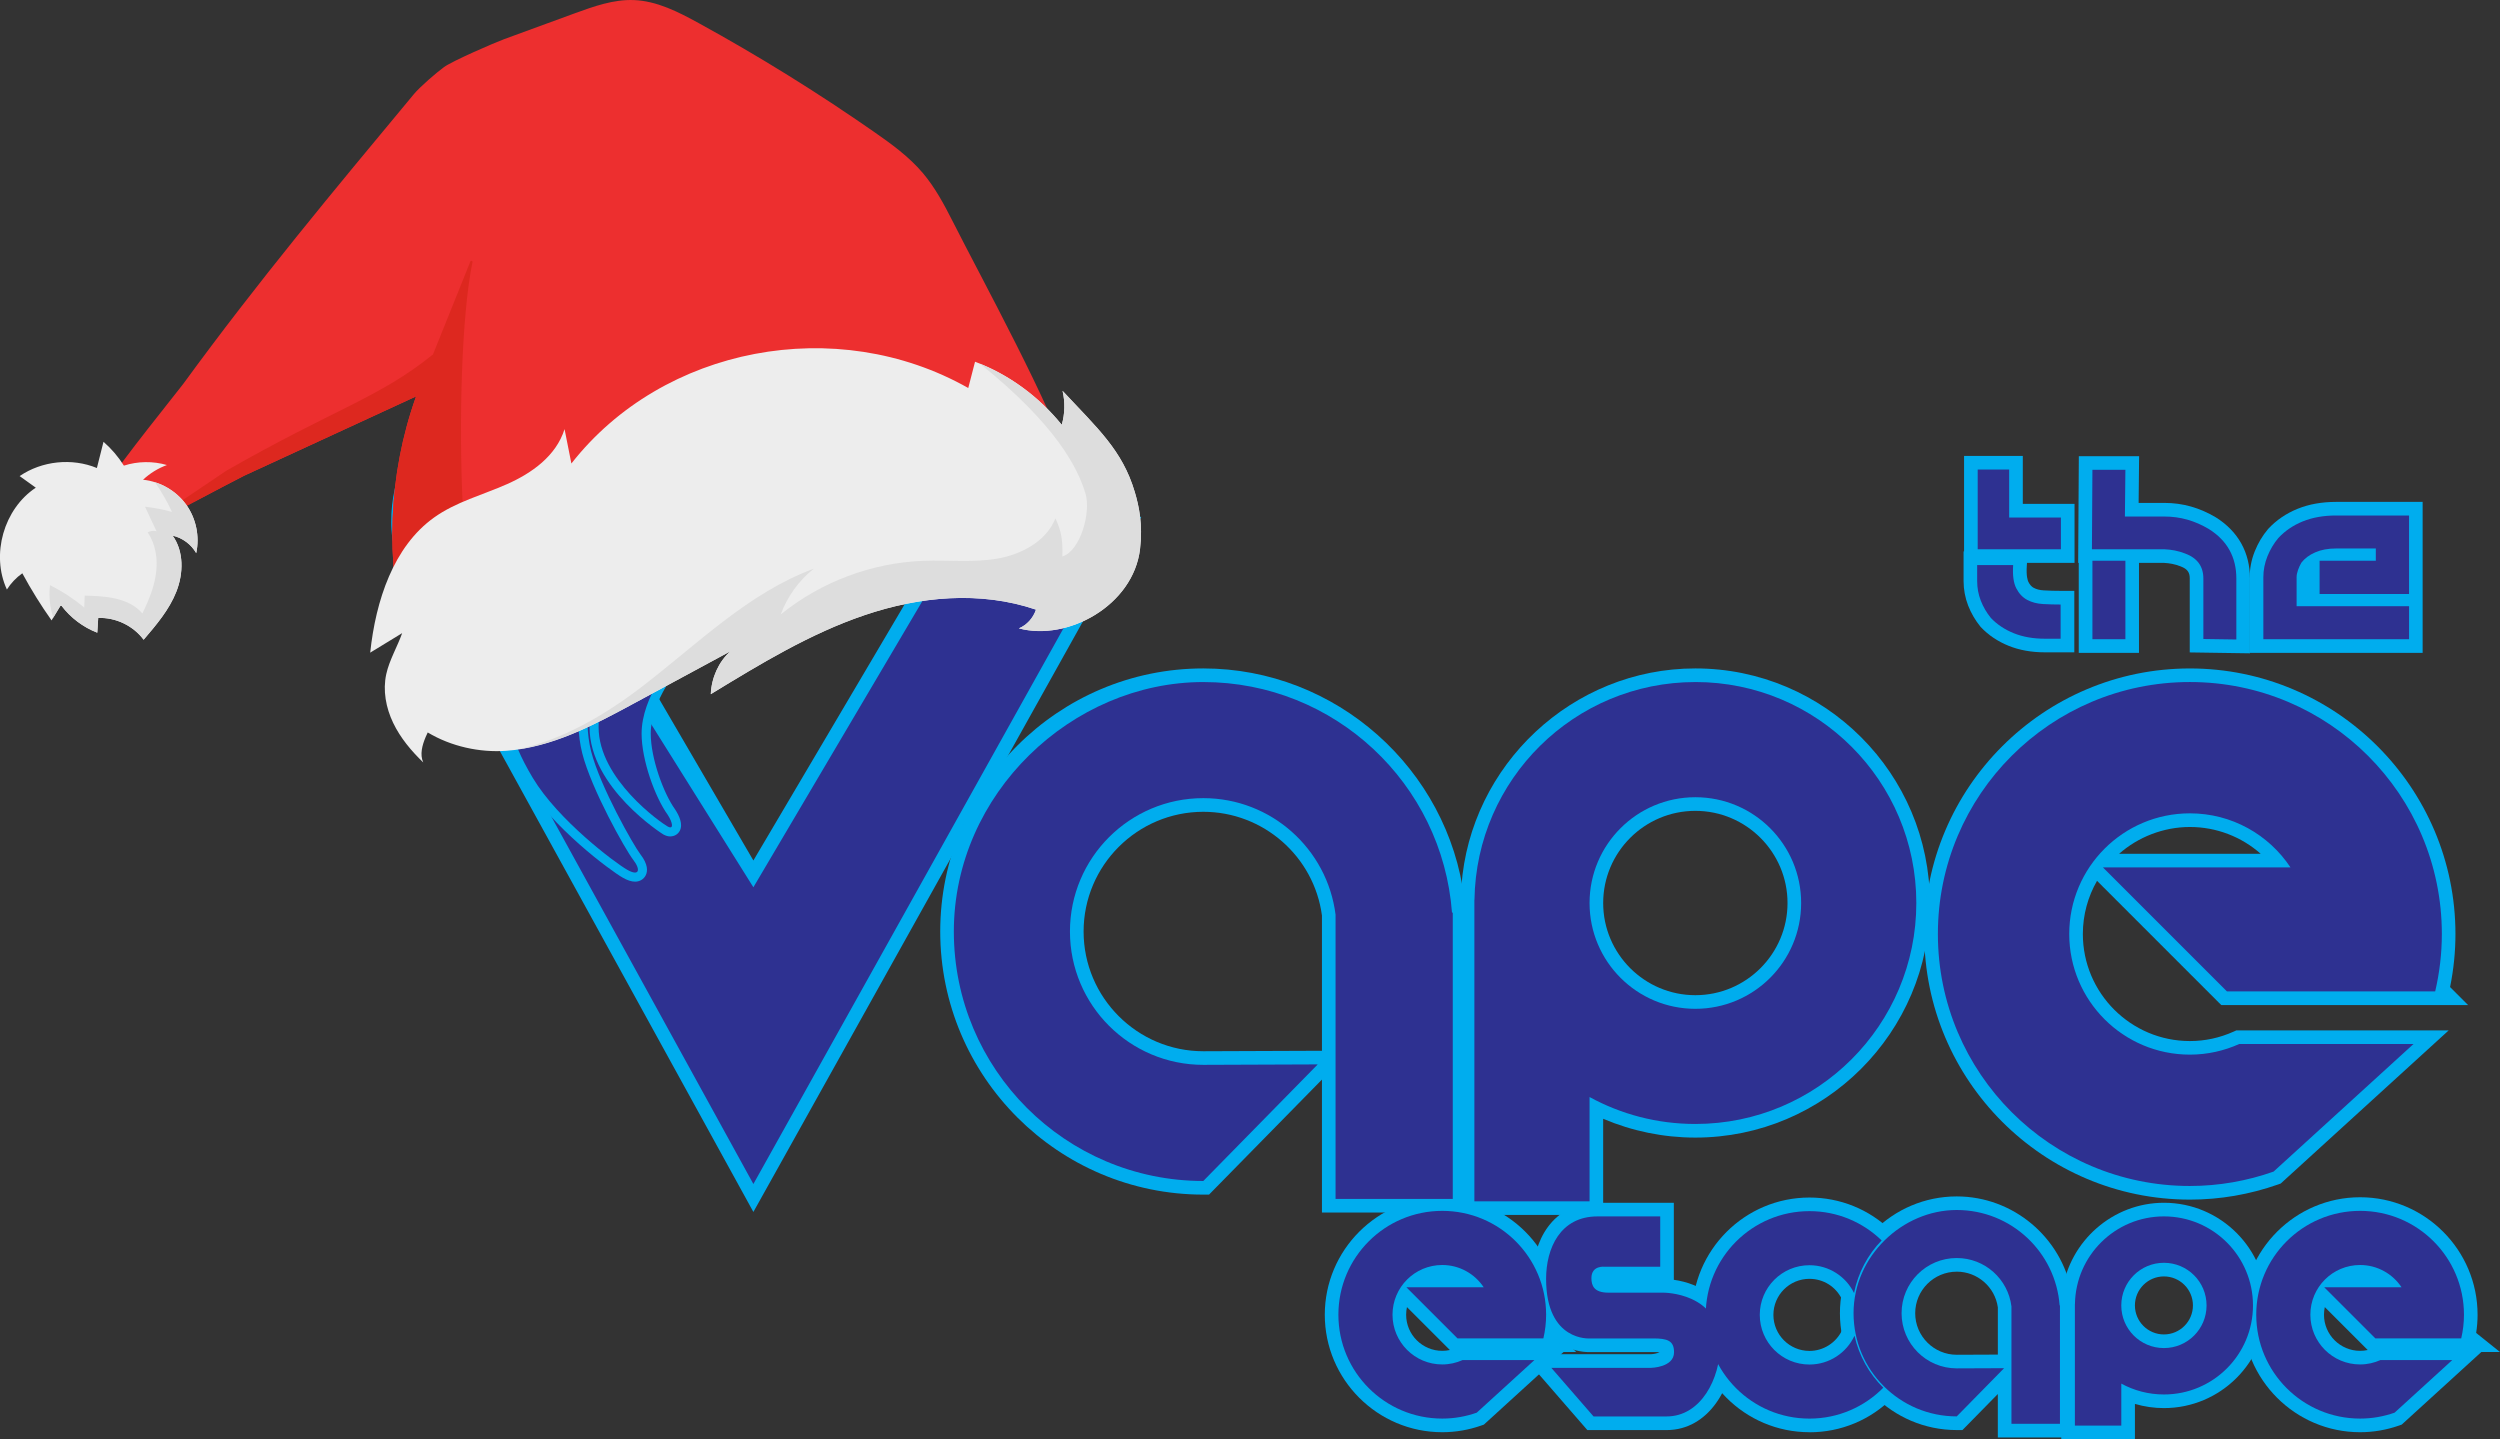 <svg viewBox="0 0 1164.98 670.68" xmlns="http://www.w3.org/2000/svg" data-sanitized-data-name="Layer 1" data-name="Layer 1" id="Layer_1">
  <rect x="0" y="0" width="1164.98" height="670.68" fill="#333333" stroke="none"/>
  <defs>
    <style>
      .cls-1 {
        fill: #00adee;
      }

      .cls-2 {
        fill: #ed2f2f;
      }

      .cls-3 {
        fill: #2e3191;
      }

      .cls-4 {
        fill: #ddd;
      }

      .cls-5 {
        fill: #dd281f;
      }

      .cls-6 {
        fill: #ededed;
      }
    </style>
  </defs>
  <g>
    <g>
      <polygon points="188.26 268.8 286.42 290.18 351.07 400.98 445.61 240.86 531.82 240.86 351.07 564.76 188.26 268.8" class="cls-1"></polygon>
      <path d="M680.7,566.15v-153.23h.31c4.08-56.48,51.72-101.44,109-101.44,60.28,0,109.31,49.04,109.31,109.32s-49.04,109.31-109.31,109.31c-14.78,0-29.44-3.01-42.95-8.77v44.81h-66.36ZM790.02,377.85c-23.69,0-42.95,19.27-42.95,42.95s19.27,42.95,42.95,42.95,42.95-19.27,42.95-42.95-19.27-42.95-42.95-42.95Z" class="cls-1"></path>
      <path d="M1020.46,559.01c-68.24,0-123.76-55.52-123.76-123.76s55.52-123.76,123.76-123.76,123.76,55.52,123.76,123.76c0,8.24-.84,16.53-2.5,24.71l8.38,8.38-15.3.02h-99.7l-57.9-57.9c-4.2,7.31-6.61,15.77-6.61,24.79,0,27.5,22.37,49.87,49.87,49.87,7.04,0,13.9-1.48,20.39-4.4l1.24-.56h98.97l-78.28,71.36-1.21.43c-13.29,4.68-27.12,7.06-41.11,7.06ZM1053.48,397.87c-9.01-7.97-20.69-12.5-33.02-12.5s-24.19,4.72-32.98,12.5h66Z" class="cls-1"></path>
      <path d="M616.02,565.04v-61.97l-52.62,53.61h-2.66c-67.6,0-122.6-55-122.6-122.6s55-122.6,122.6-122.6c61.8,0,114.13,46.74,121.64,107.47h.96v146.09h-67.32ZM560.74,378.29c-30.76,0-55.79,25.03-55.79,55.79s25.03,55.79,55.79,55.79l55.28-.22v-63.02c-3.68-27.59-27.38-48.34-55.28-48.34Z" class="cls-1"></path>
      <path d="M960.54,670.68v-69.33h.54c3.41-23.04,23.44-40.87,47.3-40.87,26.38,0,47.84,21.46,47.84,47.84s-21.46,47.84-47.84,47.84c-4.58,0-9.14-.66-13.52-1.95v16.47h-34.32ZM1008.37,594.8c-7.45,0-13.52,6.06-13.52,13.52s6.06,13.52,13.52,13.52,13.52-6.06,13.52-13.52-6.06-13.52-13.52-13.52Z" class="cls-1"></path>
      <path d="M1099.79,667.4c-30.19,0-54.74-24.56-54.74-54.74s24.56-54.75,54.74-54.75,54.74,24.56,54.74,54.75c0,2.82-.22,5.66-.66,8.47l11.11,8.9h-8.7s-37.1,33.82-37.1,33.82l-1.21.43c-5.88,2.07-12,3.12-18.18,3.12ZM1083.34,609.1c-.25,1.15-.38,2.34-.38,3.56,0,9.28,7.55,16.82,16.83,16.82,1.2,0,2.39-.13,3.55-.38l-20-20Z" class="cls-1"></path>
      <path d="M672.08,667.4c-30.19,0-54.74-24.56-54.74-54.74s24.56-54.75,54.74-54.75,54.75,24.56,54.75,54.75c0,2.98-.25,5.97-.74,8.94l8.41,8.43h-5.92s-37.1,33.82-37.1,33.82l-1.21.43c-5.88,2.07-12,3.12-18.18,3.12ZM655.63,609.1c-.25,1.15-.38,2.34-.38,3.56,0,9.28,7.55,16.82,16.83,16.82,1.2,0,2.39-.13,3.55-.38l-20-20Z" class="cls-1"></path>
      <path d="M930.97,669.85v-20.25l-16.48,16.8h-2.66c-30.02,0-54.44-24.42-54.44-54.44s24.42-54.44,54.44-54.44c26.32,0,48.78,19.1,53.5,44.46h.78l.15,6.35v61.53h-35.29ZM911.83,592.59c-10.68,0-19.36,8.68-19.36,19.36s8.69,19.36,19.36,19.36l19.15-.08v-22.02c-1.34-9.5-9.51-16.63-19.15-16.63Z" class="cls-1"></path>
      <path d="M739.68,666.39l-30.69-35.34h60.36c1.3-.04,3.05-.44,4-.89-.65-.07-1.6-.12-3-.12h-29.23c-.18,0-.44.02-.77.02-2.54,0-9.09-.52-15.15-5.36-7.34-5.88-11.07-15.56-11.07-28.77,0-17.64,9.36-35.43,30.26-35.43h35.6v35.88c11.69,1.62,27.93,9.25,27.93,30.46,0,19.45-11.71,39.57-31.3,39.57h-36.94ZM747.4,595.76" class="cls-1"></path>
      <path d="M952.92,303.98c-6.23,0-11.91-1.02-16.88-3.02-5.05-2.04-9.39-4.94-12.88-8.62l-.17-.17-.15-.19c-2.43-2.99-4.35-6.29-5.71-9.81-1.4-3.63-2.12-7.48-2.12-11.43v-13.8h.23v-44.49h27.37v22.36h24.11v27.48h-22.16l-.09,1.41c-.32,4.82.43,6.85.76,7.5.68,1.32,1.48,2.2,2.44,2.71,1.34.71,2.89,1.1,4.74,1.2,2.6.15,5.24.22,7.85.22h6.35v28.65h-13.68Z" class="cls-1"></path>
      <path d="M1020.4,304.01v-34.44c0-2.52-.73-4.35-4.36-5.69-1.35-.51-2.62-.89-3.82-1.12-1.19-.24-2.47-.39-3.8-.46h-11.67v41.92h-28.07v-41.92h-.27l.31-49.73h28.09l-.23,21.78h11.99c4.3,0,8.48.57,12.45,1.7,3.93,1.12,7.81,2.81,11.52,5.02,10.45,6.56,15.91,16.39,15.91,28.51v34.86l-28.07-.42Z" class="cls-1"></path>
      <path d="M1048.35,304.22v-35.23c0-4.14.8-8.22,2.38-12.15,1.53-3.8,3.58-7.24,6.1-10.22l.2-.23c3.72-4.01,8.32-7.14,13.68-9.31,5.25-2.12,11.26-3.2,17.87-3.2h40.35v70.34h-80.59Z" class="cls-1"></path>
      <path d="M843.19,667.4c-30.15,0-54.68-24.53-54.68-54.68s24.53-54.68,54.68-54.68c14.28,0,27.8,5.48,38.06,15.44l4.55,4.42-4.42,4.56c-5.74,5.93-9.61,13.3-11.19,21.32l-1.7,8.66,1.9,8.64c1.75,8,5.78,15.28,11.66,21.08l4.52,4.46-4.46,4.52c-10.36,10.51-24.19,16.29-38.93,16.29ZM843.19,595.92c-9.26,0-16.8,7.53-16.8,16.8s7.53,16.8,16.8,16.8c6.52,0,12.51-3.83,15.25-9.76l3.36-7.25-3.52-7.17c-2.85-5.81-8.63-9.41-15.09-9.41Z" class="cls-1"></path>
    </g>
    <polygon points="449.24 247.21 351.07 413.46 277.79 296.51 186.54 252.58 351.07 551.74 521.01 247.21 449.24 247.21" class="cls-3"></polygon>
    <path d="M790.02,317.83c-56.35,0-102.1,45.28-102.93,101.43h-.04v140.54h53.67v-48.59c14.64,8,31.44,12.55,49.3,12.55,56.87,0,102.97-46.1,102.97-102.97s-46.1-102.97-102.97-102.97ZM790.02,470.1c-27.23,0-49.3-22.07-49.3-49.3s22.07-49.3,49.3-49.3,49.3,22.07,49.3,49.3-22.07,49.3-49.3,49.3Z" class="cls-3"></path>
    <path d="M1134.78,461.99c2-8.6,3.1-17.54,3.1-26.75,0-64.85-52.57-117.42-117.42-117.42s-117.42,52.57-117.42,117.42,52.57,117.42,117.42,117.42c13.68,0,26.79-2.4,39-6.7l65.22-59.46h-81.22c-7.03,3.16-14.79,4.95-22.99,4.95-31.05,0-56.22-25.17-56.22-56.22s25.17-56.22,56.22-56.22c19.58,0,36.81,10.01,46.88,25.19h-87.4l57.79,57.79h97.07l-.02-.02Z" class="cls-3"></path>
    <path d="M676.62,425.3c-4.49-60.1-54.64-107.47-115.89-107.47s-116.25,52.05-116.25,116.25,52.05,116.25,116.25,116.25h0s53.32-54.33,53.32-54.33l-53.32.21h0c-34.32,0-62.14-27.82-62.14-62.14s27.82-62.14,62.14-62.14c31.66,0,57.76,23.68,61.63,54.28v132.47h54.62v-133.4h-.36Z" class="cls-3"></path>
    <path d="M1008.37,566.83c-22.71,0-41.13,18.25-41.46,40.87h-.03v56.63h21.63v-19.58c5.9,3.22,12.67,5.06,19.87,5.06,22.92,0,41.49-18.58,41.49-41.49s-18.58-41.49-41.49-41.49ZM1008.37,628.19c-10.97,0-19.87-8.89-19.87-19.87s8.89-19.87,19.87-19.87,19.87,8.89,19.87,19.87-8.89,19.87-19.87,19.87Z" class="cls-3"></path>
    <path d="M1148.19,612.65c0-26.73-21.67-48.4-48.4-48.4s-48.4,21.67-48.4,48.4,21.67,48.4,48.4,48.4c5.64,0,11.04-.99,16.07-2.76l26.88-24.51h-33.48c-2.9,1.3-6.1,2.04-9.48,2.04-12.8,0-23.17-10.37-23.17-23.17s10.37-23.17,23.17-23.17c8.07,0,15.17,4.13,19.32,10.38h-36.02l23.82,23.82h40.01,0c.83-3.55,1.28-7.24,1.28-11.03Z" class="cls-3"></path>
    <path d="M720.48,612.65c0-26.73-21.67-48.4-48.4-48.4s-48.4,21.67-48.4,48.4,21.67,48.4,48.4,48.4c5.64,0,11.04-.99,16.07-2.76l26.88-24.51h-33.48c-2.9,1.3-6.1,2.04-9.48,2.04-12.8,0-23.17-10.37-23.17-23.17s10.37-23.17,23.17-23.17c8.07,0,15.17,4.13,19.32,10.38h-36.02l23.82,23.82h40.01,0c.83-3.55,1.28-7.24,1.28-11.03Z" class="cls-3"></path>
    <path d="M959.77,608.31c-1.86-24.86-22.6-44.46-47.94-44.46s-48.09,21.53-48.09,48.09,21.53,48.09,48.09,48.09h0s22.06-22.47,22.06-22.47l-22.06.09c-14.2,0-25.71-11.51-25.71-25.71s11.51-25.71,25.71-25.71c13.13,0,23.94,9.85,25.49,22.56v54.7h22.6v-55.19h-.15Z" class="cls-3"></path>
    <path d="M773.65,566.83v23.47h-25.82s-6.24-.83-6.24,5.29c0,3.47,1.16,6.78,7.93,6.78h25.62s26.44-.17,26.44,24.46c0,15.53-8.92,33.22-24.96,33.22h-34.04l-19.67-22.64h46.44s10.74-.17,10.74-7.27c0-5.45-3.14-6.44-9.75-6.44h-29.42s-20.45,1.65-20.45-27.77c0-14.21,6.57-29.09,23.92-29.09h29.25Z" class="cls-3"></path>
    <g>
      <path d="M960.25,297.64h-7.34c-5.43,0-10.27-.85-14.5-2.56-4.23-1.71-7.78-4.08-10.66-7.1-2.02-2.48-3.59-5.18-4.72-8.09-1.13-2.91-1.69-5.96-1.69-9.14v-7.45h16.77c-.31,4.74.17,8.35,1.45,10.83,1.28,2.49,2.99,4.29,5.12,5.42,2.14,1.13,4.58,1.77,7.34,1.92,2.75.16,5.49.23,8.21.23v15.95ZM936.26,218.8v22.36h24.11v14.79h-38.78v-37.15h14.67Z" class="cls-3"></path>
      <path d="M1026.75,297.76v-28.18c0-5.67-2.83-9.55-8.5-11.65-1.63-.62-3.22-1.09-4.77-1.4-1.56-.31-3.19-.5-4.89-.58h-33.77l.23-37.03h15.37l-.23,21.78h18.4c3.73,0,7.3.49,10.71,1.46,3.42.97,6.75,2.43,10.01,4.37,8.54,5.36,12.81,13.04,12.81,23.06v28.41l-15.37-.23ZM990.42,297.87h-15.37v-36.57h15.37v36.57Z" class="cls-3"></path>
      <path d="M1122.59,297.87h-67.89v-28.88c0-3.34.64-6.6,1.92-9.78,1.28-3.18,2.97-6.01,5.07-8.5,3.1-3.34,6.91-5.92,11.41-7.75,4.5-1.82,9.67-2.74,15.49-2.74h34.01v36.57h-41.69v-15.49h26.2v-5.71h-18.52c-3.73,0-6.97.6-9.72,1.81-2.76,1.2-4.91,2.81-6.46,4.83-.62,1.09-1.15,2.23-1.57,3.44-.43,1.2-.64,2.31-.64,3.32v13.51h52.41v15.37Z" class="cls-3"></path>
    </g>
    <path d="M864.19,622.42c-3.67,7.93-11.69,13.44-21.01,13.44-12.78,0-23.14-10.36-23.14-23.14s10.36-23.14,23.14-23.14c9.13,0,17.02,5.29,20.79,12.96,1.85-9.42,6.42-17.87,12.86-24.51-8.7-8.44-20.56-13.65-33.64-13.65-26.7,0-48.34,21.64-48.34,48.34s21.64,48.34,48.34,48.34c13.47,0,25.65-5.51,34.41-14.4-6.59-6.51-11.34-14.87-13.4-24.23Z" class="cls-3"></path>
    <g>
      <path d="M295.89,410.84c-1.64,0-3.5-.6-5.67-1.84-5.86-3.32-33.16-23.64-45.57-44.32-11.8-19.66-11.74-29.59-11.69-36.85v-1.16c0-4.49,1.15-28.45,23.89-59.73,5.37-7.39,9.52-13.04,12.84-17.55,9.13-12.42,11.89-16.17,16.68-24.44,6.77-11.7,10.21-21.67,10.21-29.61s-3.41-14.63-3.44-14.7l-.14-.25-.11-.29c-1.34-3.65-1.34-6.48.01-8.42.95-1.37,2.48-2.15,4.17-2.15s3.46.78,5.65,2.52c2.38,1.65,27.22,19.44,27.22,43.79,0,21.55-14,37.21-20.72,44.73-.93,1.04-1.69,1.88-2.21,2.54-.52.65-1.26,1.56-2.18,2.69-6.26,7.67-20.93,25.63-25.02,36.56-4.54,12.1-8.4,31.86-4.36,47.73,4.18,16.41,19.84,43.96,22.93,47.95,3.72,4.8,3.44,7.99,2.54,9.81-.92,1.88-2.81,3-5.03,3Z" class="cls-1"></path>
      <path d="M312.38,389.78c-1.06,0-2.13-.31-3.28-.94-.35-.19-34.38-21.73-34.38-50.02,0-14.5,5.87-24.75,16.69-38.59,1.89-2.42,3.68-4.69,5.36-6.83,7.27-9.25,12.52-15.94,14.46-19.48,2.4-4.37,3.88-9.52,3.88-13.45s-1.3-8.23-1.31-8.27c-1.21-3.29-1.18-5.98.12-7.84.94-1.34,2.43-2.11,4.09-2.11,1.8,0,3.57.85,5.91,2.85l.16.14.15.15c2.49,2.61,10.76,11.47,12.45,16.03l.39,1.01c1.61,4.15,3.81,9.84-.44,20.14-3.48,8.44-9.11,14.97-13.22,19.74-.89,1.03-1.71,1.99-2.45,2.88l-.54.65c-4.25,5.16-17.18,20.88-17.18,35.99,0,11.56,5.98,27.9,11.34,35.33,1.96,2.99,3.81,7,2.16,10.03-.87,1.61-2.5,2.56-4.35,2.56Z" class="cls-1"></path>
      <path d="M260.57,308.35c-1.06,0-2.13-.31-3.28-.94-.34-.19-34.38-21.71-34.38-50.02,0-14.49,5.87-24.75,16.69-38.59,1.89-2.42,3.68-4.69,5.36-6.83,7.27-9.25,12.52-15.94,14.46-19.48,2.4-4.37,3.88-9.52,3.88-13.45s-1.3-8.22-1.31-8.27c-1.21-3.29-1.18-5.98.12-7.84.94-1.34,2.43-2.11,4.09-2.11,1.8,0,3.57.85,5.91,2.85l.16.14.15.15c2.49,2.61,10.76,11.47,12.45,16.03l.39,1.02c1.61,4.15,3.81,9.83-.45,20.14-3.48,8.44-9.11,14.97-13.22,19.74-.89,1.03-1.71,1.99-2.45,2.88l-.54.65c-4.25,5.17-17.18,20.88-17.18,35.99,0,11.56,5.98,27.9,11.34,35.33,1.96,2.99,3.81,7,2.16,10.03-.87,1.6-2.5,2.56-4.35,2.56Z" class="cls-1"></path>
      <path d="M238.58,320.24c-1.24,0-2.54-.38-3.98-1.18-.52-.29-52.3-33-52.3-75.79,0-21.88,8.95-37.48,25.48-58.62,2.93-3.75,5.71-7.28,8.31-10.6,11.4-14.5,19.63-24.98,22.75-30.67,3.91-7.12,6.33-15.58,6.33-22.07s-2.14-13.53-2.16-13.6c-1.1-3-2.07-7.35-.12-10.13,1.01-1.45,2.63-2.28,4.43-2.28,2.19,0,4.49,1.16,7.67,3.87l.16.14.15.15c2.71,2.83,16.33,17.29,18.87,24.15.2.53.4,1.07.62,1.62,2.49,6.43,5.59,14.43-.67,29.59-5.28,12.79-13.9,22.79-20.19,30.1-1.39,1.62-2.69,3.12-3.84,4.53l-.83,1.01c-6.75,8.2-27.29,33.16-27.29,57.53,0,18.45,9.54,44.52,18.11,56.37,2.18,3.33,5.32,9.21,3.21,13.11-.94,1.73-2.69,2.75-4.7,2.75Z" class="cls-1"></path>
    </g>
    <g>
      <path d="M300.2,175.43s25.51,17.31,25.51,40.39-17.92,39.48-22.02,44.64c-4.1,5.16-22.9,27.18-27.85,40.39-4.95,13.21-8.75,33.56-4.49,50.26,4.25,16.7,20.04,44.79,23.69,49.5s2.88,7.9-2.73,4.71c-5.62-3.19-32.19-23.08-44.03-42.82-11.84-19.74-11.08-28.85-11.08-35.83s2.88-29.46,23.08-57.24c20.19-27.79,23.08-30.82,29.76-42.36,6.68-11.54,10.78-22.32,10.78-31.73s-3.95-16.7-3.95-16.7c0,0-3.08-8.36,3.34-3.19Z" class="cls-3"></path>
      <path d="M321.15,248.32s10.02,10.48,11.54,14.58,3.95,8.5,0,18.07c-3.95,9.57-10.93,16.55-15.03,21.56-4.1,5.01-18.68,22.02-18.68,39.33,0,12.3,6.23,29.61,12.15,37.81,2.28,3.49,3.04,7.14,0,5.47-3.04-1.67-32.19-22.02-32.19-46.31,0-13.21,5.47-22.78,15.79-35.99,10.33-13.21,17.61-22.17,20.19-26.88,2.58-4.71,4.4-10.63,4.4-15.49s-1.52-9.57-1.52-9.57c0,0-2.88-7.9,3.34-2.58Z" class="cls-3"></path>
      <path d="M269.35,166.89s10.02,10.48,11.54,14.58,3.95,8.5,0,18.07-10.93,16.55-15.03,21.56c-4.1,5.01-18.68,22.02-18.68,39.33,0,12.3,6.23,29.61,12.15,37.81,2.28,3.49,3.04,7.14,0,5.47-3.04-1.67-32.19-22.02-32.19-46.31,0-13.21,5.47-22.78,15.79-35.99,10.33-13.21,17.61-22.17,20.19-26.88,2.58-4.71,4.4-10.63,4.4-15.49s-1.52-9.57-1.52-9.57c0,0-2.88-7.9,3.34-2.58Z" class="cls-3"></path>
      <path d="M252.24,102.41s15.6,16.31,17.96,22.69c2.36,6.38,6.15,13.24,0,28.13-6.15,14.89-17.02,25.76-23.4,33.56-6.38,7.8-29.07,34.27-29.07,61.22,0,19.14,9.69,46.09,18.91,58.85,3.55,5.44,4.73,11.11,0,8.51-4.73-2.6-50.11-34.27-50.11-72.09,0-20.56,8.51-35.45,24.58-56.02,16.07-20.56,27.42-34.51,31.44-41.83,4.02-7.33,6.85-16.54,6.85-24.11s-2.36-14.89-2.36-14.89c0,0-4.49-12.29,5.2-4.02Z" class="cls-3"></path>
    </g>
  </g>
  <g data-sanitized-data-name="1 hat" data-name="1 hat" id="_1_hat">
    <g id="fabric">
      <path d="M61.78,249.81c.95-1.79,50.17-27.3,51.97-28.13,26.71-12.32,53.43-24.65,80.14-36.97-13,36.38-14.62,76.86-4.56,113.92l309.98-79.98c-9.09-29.14-41.68-88.42-55.37-115.51-4-7.92-8.24-15.81-13.93-22.53-6.46-7.62-14.58-13.5-22.71-19.16-26.33-18.34-53.59-35.25-81.65-50.65C316.13,5.58,306.13.43,295.32.03c-9.43-.35-18.63,2.95-27.57,6.2-16.45,5.99-16.32,6.01-32.77,12-4.52,1.65-24.1,10.15-28.04,13.01-3.6,2.61-11.24,9.22-14.11,12.67-37.79,45.5-72.47,87.06-107.4,134.93-1.78,2.44-32.09,40.12-32.76,43.08" class="cls-2"></path>
      <path d="M218.19,267.46c.97,7.69,2.15,14.06,3.52,18.47l-32.38,12.71c-10.06-37.06-8.44-77.54,4.56-113.92-26.71,12.32-53.43,24.65-80.14,36.97-1.8.83-53.66,28.33-53.66,28.33.07-.12,45.32-30.65,45.4-30.69,51.1-29.2,70.94-33.76,96.27-54.16l17.42-43.3c.25-.62,1.14-.36,1,.29-5.12,24.69-6.47,75.24-4.48,114.94" class="cls-5"></path>
    </g>
    <g data-sanitized-data-name="fur ball" data-name="fur ball" id="fur_ball">
      <path d="M28.68,282.31c4.25,5.6,10.09,9.99,16.65,12.53.14-2.29.29-4.58.43-6.87,8.13-.32,16.32,3.6,21.16,10.14,5.91-6.9,11.93-13.97,15.26-22.43,3.34-8.45,3.56-18.69-1.73-26.08,4.58,1.03,8.67,4.07,10.98,8.15,1.7-7.76-.06-16.21-4.72-22.65-4.66-6.43-12.14-10.74-20.05-11.55,3.2-3,7-5.35,11.12-6.85-6.51-1.9-13.59-1.8-20.05.28-2.6-4.14-5.81-7.9-9.5-11.11-1.03,4.07-2.06,8.15-3.08,12.22-11.62-4.8-25.62-3.34-36,3.76,2.51,1.8,5.02,3.6,7.53,5.4-14.93,9.89-20.98,31.2-13.47,47.46,1.88-2.96,4.33-5.54,7.19-7.57,4.09,7.59,8.65,14.93,13.63,21.96,1.38-2.28,2.76-4.56,4.14-6.84" class="cls-6"></path>
      <path d="M82.18,275.68c3.34-8.45,3.56-18.69-1.73-26.08,4.58,1.03,8.67,4.07,10.98,8.15,1.7-7.76-.06-16.21-4.72-22.65-3.55-4.9-8.74-8.56-14.5-10.38,3.02,4.39,5.72,8.99,7.94,13.84-4.11-1.16-8.32-1.97-12.57-2.43,1.78,3.8,3.56,7.61,5.35,11.41-1.38-.36-2.9-.15-4.13.55,3.78,5.44,4.78,12.46,3.91,19.03-.87,6.57-3.46,12.79-6.35,18.75-6.29-7.37-17.21-8.12-26.89-8.32-.07,1.85-.15,3.71-.22,5.56-4.89-4.08-10.25-7.58-15.95-10.41-.63,5.07-.06,10.27,1.52,15.13,1.12-1.86,2.25-3.72,3.37-5.58l.5.05c4.25,5.6,10.09,9.99,16.65,12.53.14-2.29.29-4.58.43-6.87,8.13-.32,16.32,3.6,21.16,10.14,5.91-6.9,11.93-13.97,15.26-22.43Z" class="cls-4"></path>
    </g>
    <g id="fur">
      <path d="M495.14,182.11c1.24,5.25,1.11,10.79-.37,15.84-10.8-13.33-24.94-23.62-40.41-29.39-1.05,4.08-2.11,8.17-3.16,12.25-61.36-34.74-142.25-19.35-184.94,35.18-1.06-5.34-2.12-10.68-3.18-16.02-3.96,12.55-15.28,20.51-26.73,25.6-11.46,5.09-23.87,8.28-34.12,15.62-18.81,13.46-27.14,38.58-29.72,62.94,4.96-3.03,9.93-6.06,14.89-9.09-2.23,6.32-5.97,12.54-7.41,19.12-1.66,7.59-.15,15.65,3.21,22.67s8.44,13.07,14.03,18.46c-1.68-3.69-.47-8.01,1.08-11.75.31-.75.67-1.48,1.01-2.22,10.95,6.56,24.2,9.43,36.57,8.55,21.2-1.52,40.49-11.79,59.15-21.88,15.11-8.16,30.22-16.33,45.33-24.49-5.44,4.88-8.82,12.25-9.14,19.98,23.04-14.06,46.28-28.23,71.75-36.85,25.47-8.63,53.65-11.42,79.79-2.53-1.33,3.96-4.29,7.2-7.97,8.73,22.62,6.09,53.32-10.58,56.45-37.01,1.35-11.4-.49-19.92-2.48-26.6-5.78-19.43-17.32-29.58-33.64-47.08Z" class="cls-6"></path>
      <path d="M494.76,197.95c-10.23-12.63-23.47-22.47-37.98-28.39,35.48,28.58,45.48,48.47,49.1,60.62,2.53,8.5-2.37,26.52-10.84,29.15.23-6.94-.24-11.49-3.22-17.77-4.26,10.65-15.76,16.79-27.05,18.74-11.3,1.95-22.88.62-34.34,1.03-24.12.87-47.88,9.79-66.62,25.01,3.07-8.34,8.46-15.81,15.41-21.34-30.55,11.28-54.31,35.25-80.17,55.05-17.08,13.08-36.95,24.73-57.62,29.11,19.03-2.73,36.58-12,53.6-21.2,15.11-8.16,30.22-16.33,45.33-24.49-5.44,4.88-8.82,12.26-9.14,19.98,23.04-14.06,46.28-28.23,71.75-36.85,25.47-8.63,53.65-11.42,79.79-2.53-1.33,3.96-4.29,7.2-7.96,8.72,22.62,6.09,53.32-10.58,56.45-37.01,1.35-11.4-.49-19.92-2.48-26.6-5.78-19.43-17.32-29.58-33.64-47.08,1.24,5.25,1.11,10.79-.37,15.84Z" class="cls-4"></path>
    </g>
  </g>
</svg>
